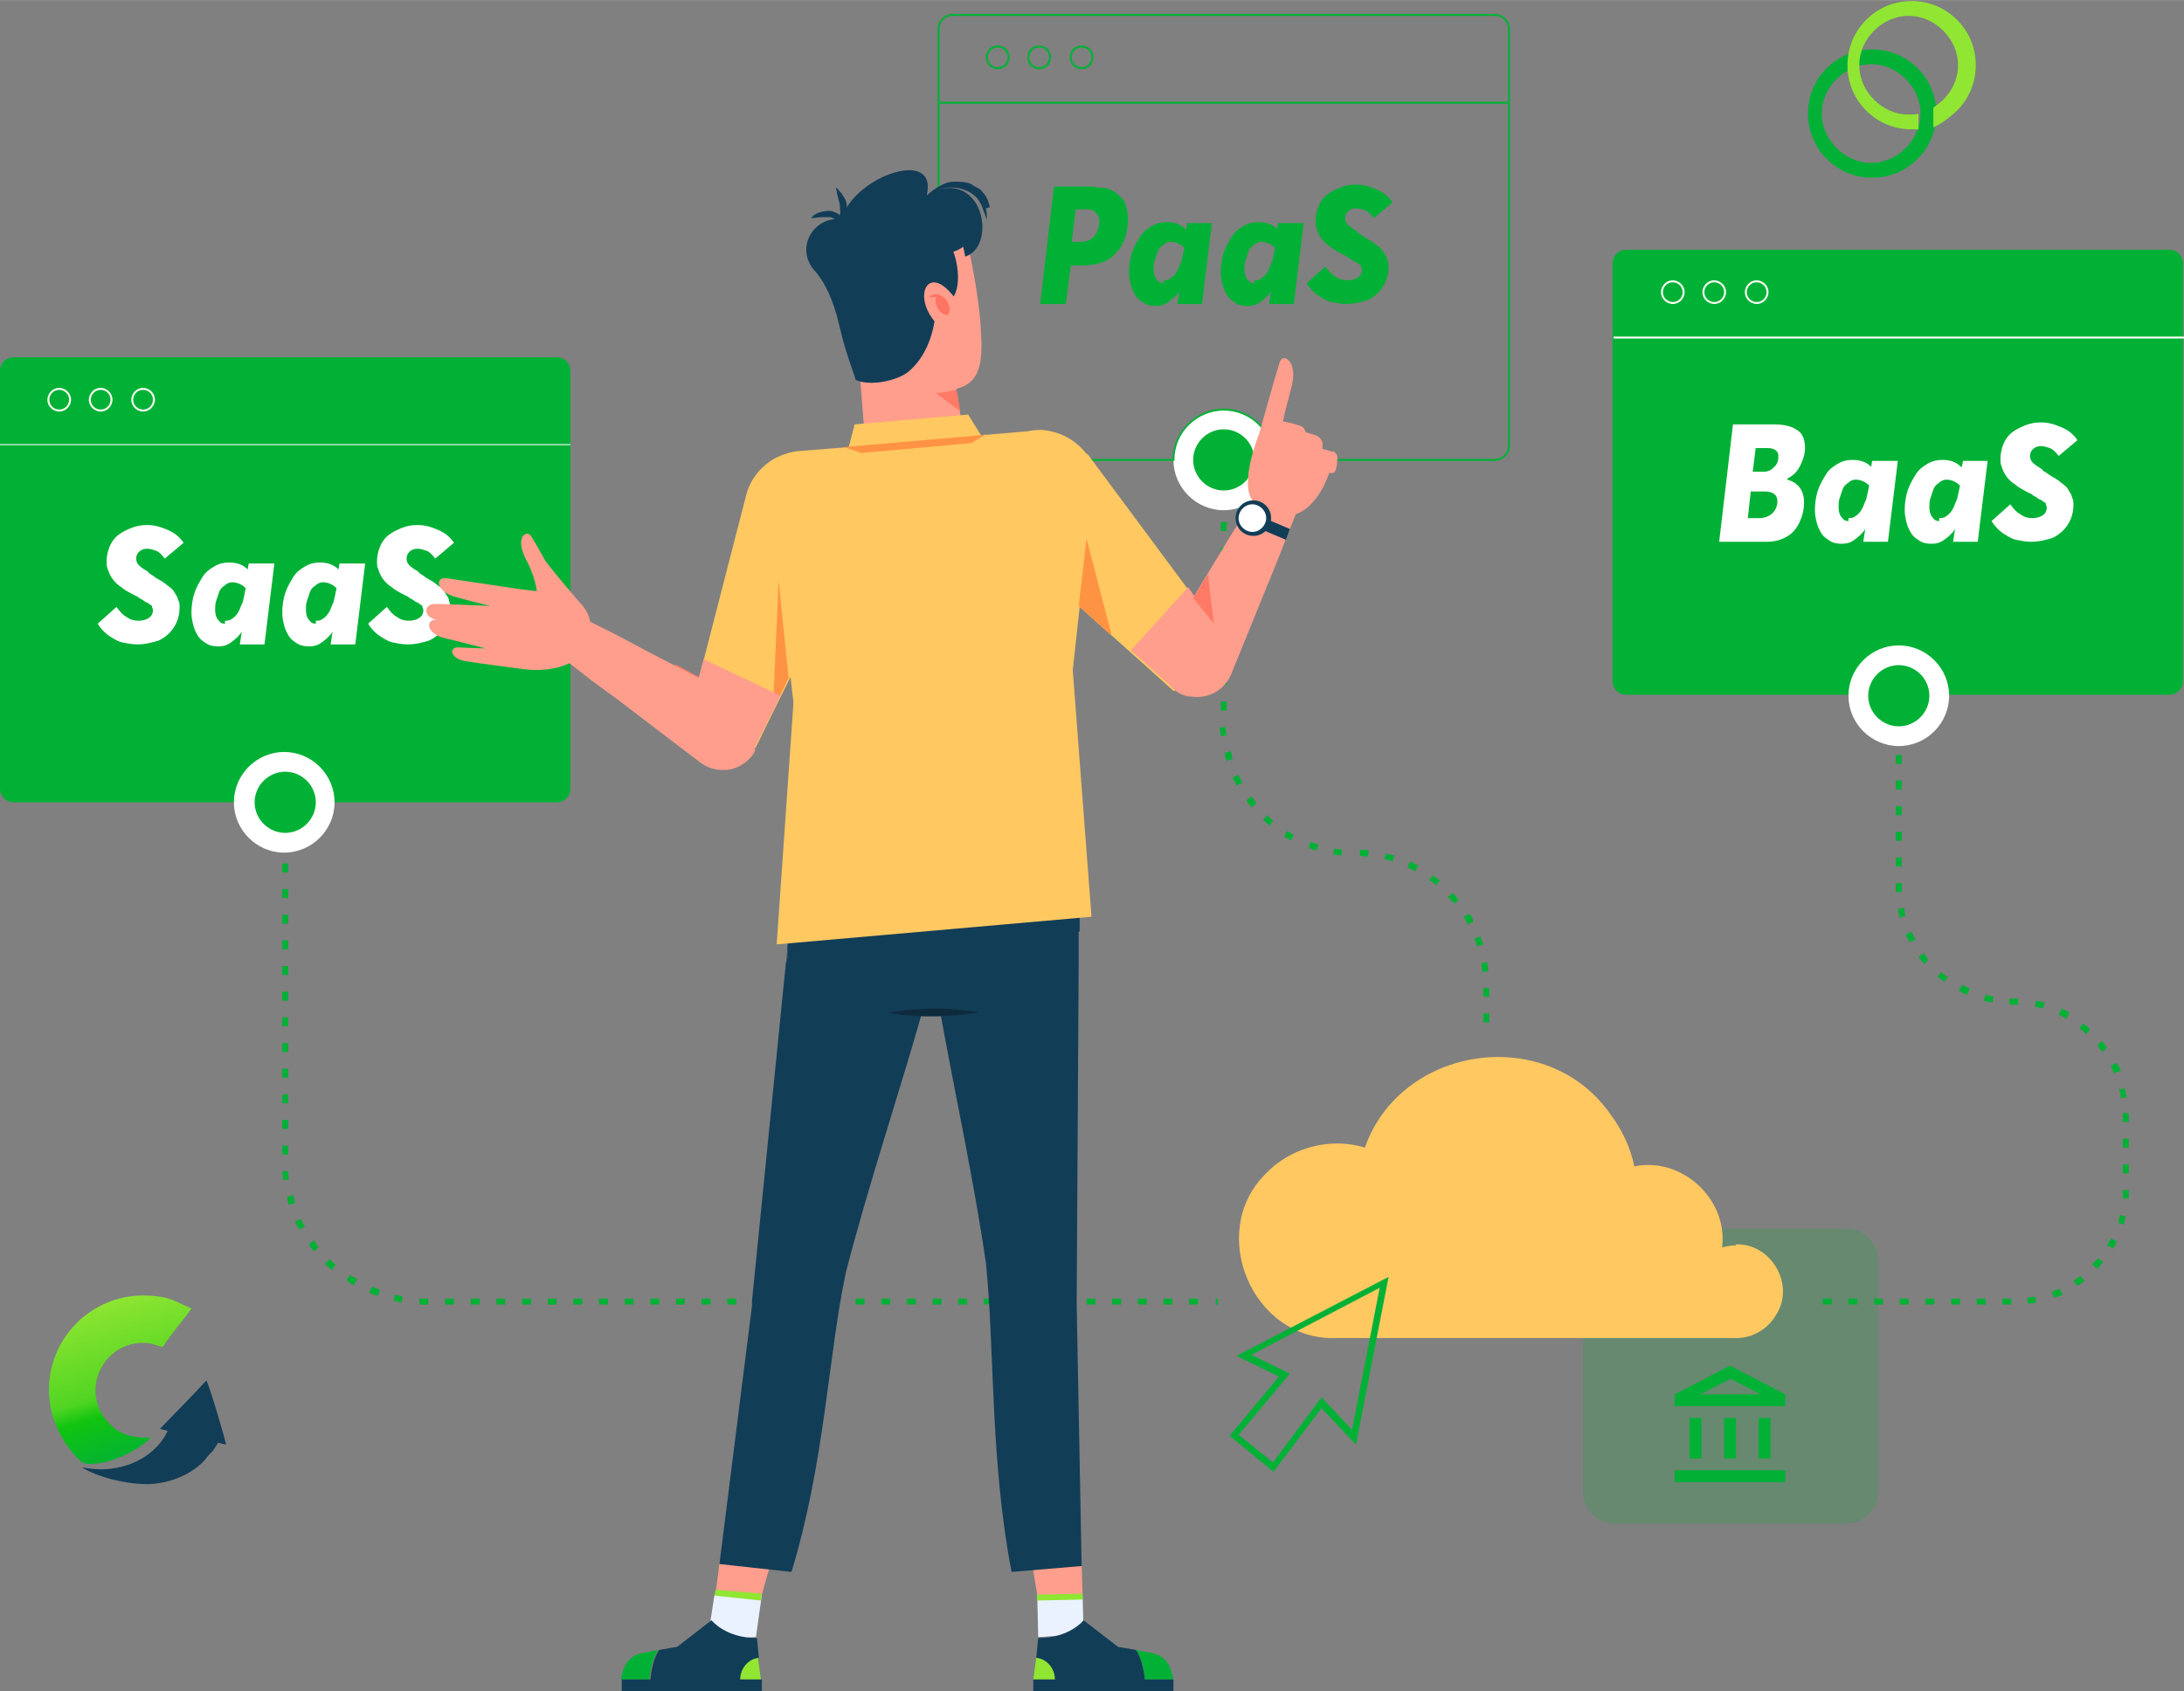 <?xml version="1.0" encoding="UTF-8"?>
<!DOCTYPE svg PUBLIC "-//W3C//DTD SVG 1.1//EN" "http://www.w3.org/Graphics/SVG/1.1/DTD/svg11.dtd">
<!-- Creator: CorelDRAW 2021 (64-Bit) -->
<svg xmlns="http://www.w3.org/2000/svg" xml:space="preserve" width="57.673mm" height="44.673mm" version="1.1" style="shape-rendering:geometricPrecision; text-rendering:geometricPrecision; image-rendering:optimizeQuality; fill-rule:evenodd; clip-rule:evenodd"
viewBox="0 0 22.13 17.14"
 xmlns:xlink="http://www.w3.org/1999/xlink"
 xmlns:xodm="http://www.corel.com/coreldraw/odm/2003">
 <rect x="0" y="0" width="22.13" height="17.14" fill="#808080" stroke="none"/>
 <defs>
  <style type="text/css">
   <![CDATA[
    .fil1 {fill:#123D57}
    .fil3 {fill:#90E632}
    .fil2 {fill:#01B136;fill-rule:nonzero}
    .fil4 {fill:#01B136;fill-rule:nonzero}
    .fil11 {fill:#0E2B3D;fill-rule:nonzero}
    .fil10 {fill:#123D57;fill-rule:nonzero}
    .fil12 {fill:#8C88B5;fill-rule:nonzero}
    .fil9 {fill:#90E632;fill-rule:nonzero}
    .fil8 {fill:#EBF2FF;fill-rule:nonzero}
    .fil5 {fill:#FEFEF4;fill-rule:nonzero}
    .fil15 {fill:#FF7462;fill-rule:nonzero}
    .fil14 {fill:#FF7A66;fill-rule:nonzero}
    .fil17 {fill:#FF9344;fill-rule:nonzero}
    .fil7 {fill:#FF9E8C;fill-rule:nonzero}
    .fil18 {fill:#FFBBB2;fill-rule:nonzero}
    .fil13 {fill:#FFC5BA;fill-rule:nonzero}
    .fil16 {fill:#FFC861;fill-rule:nonzero}
    .fil6 {fill:white;fill-rule:nonzero}
    .fil20 {fill:white;fill-rule:nonzero}
    .fil19 {fill:#01B136;fill-rule:nonzero;fill-opacity:0.2}
    .fil0 {fill:url(#id0)}
   ]]>
  </style>
  <linearGradient id="id0" gradientUnits="userSpaceOnUse" x1="0.98" y1="13.18" x2="1.46" y2="14.79">
   <stop offset="0" style="stop-opacity:1; stop-color:#90E632"/>
   <stop offset="0.561" style="stop-opacity:100; stop-color:#51D522"/>
   <stop offset="0.678" style="stop-opacity:1; stop-color:#11C411"/>
   <stop offset="1" style="stop-opacity:1; stop-color:#01B136"/>
  </linearGradient>
 </defs>
 <g id="Layer_x0020_1">
  <g id="_2222477078432">
   <path class="fil0" d="M1.53 14.57c-0.2,-0 -0.31,-0.03 -0.42,-0.14 -0.3,-0.31 -0.09,-0.79 0.3,-0.82 0.11,-0.01 0.15,0.02 0.24,0.04 0.08,-0.13 0.2,-0.26 0.29,-0.39 -0.15,-0.06 -0.2,-0.12 -0.43,-0.13 -0.66,-0.04 -1.17,0.59 -0.97,1.24 0.06,0.18 0.16,0.33 0.28,0.44 0.06,0.06 0.3,-0 0.36,-0.03 0.1,-0.03 0.31,-0.15 0.35,-0.22z"/>
   <path class="fil1" d="M1.62 14.48l0.08 0.02c-0.12,0.25 -0.39,0.39 -0.68,0.39 -0.06,0 -0.13,-0.01 -0.19,-0.02 0.16,0.1 0.44,0.17 0.66,0.17 0.22,-0 0.46,-0.1 0.59,-0.25 0.02,-0.03 0.04,-0.05 0.07,-0.08 0.02,-0.02 0.04,-0.06 0.06,-0.09l0.08 0.02c-0,-0.03 -0.18,-0.64 -0.2,-0.65 -0.06,0.07 -0.43,0.45 -0.47,0.49z"/>
   <path class="fil2" d="M19.46 1.15c0,-0.14 -0.06,-0.26 -0.15,-0.35 -0.09,-0.09 -0.21,-0.15 -0.35,-0.15 -0.14,0 -0.26,0.06 -0.35,0.15 -0.09,0.09 -0.15,0.21 -0.15,0.35 0,0.14 0.06,0.26 0.15,0.35 0.09,0.09 0.21,0.15 0.35,0.15 0.14,0 0.26,-0.06 0.35,-0.15 0.09,-0.09 0.15,-0.21 0.15,-0.35zm-0.03 -0.46c0.12,0.12 0.19,0.28 0.19,0.46 0,0.18 -0.07,0.34 -0.19,0.46 -0.12,0.12 -0.28,0.19 -0.46,0.19 -0.18,0 -0.34,-0.07 -0.46,-0.19 -0.12,-0.12 -0.19,-0.28 -0.19,-0.46 0,-0.18 0.07,-0.34 0.19,-0.46 0.12,-0.12 0.28,-0.19 0.46,-0.19 0.18,0 0.34,0.07 0.46,0.19z"/>
   <path class="fil3" d="M19.61 1.28c0.07,-0.03 0.17,-0.11 0.22,-0.16 0.12,-0.12 0.19,-0.28 0.19,-0.46 0,-0.18 -0.07,-0.34 -0.19,-0.46 -0.12,-0.12 -0.28,-0.19 -0.46,-0.19 -0.18,0 -0.34,0.07 -0.46,0.19 -0.12,0.12 -0.19,0.28 -0.19,0.46 0,0.18 0.07,0.34 0.19,0.46 0.12,0.12 0.28,0.19 0.46,0.19 0.02,0 0.05,-0 0.07,-0l0 -0.01 0 -0.01 0 -0.02 0 -0.02 0 -0.02 0 -0.01 0 -0.01 0 -0.02 0 -0.02 0 -0.01 0 -0 -0 -0.01c-0.03,0.01 -0.07,0.01 -0.1,0.01 -0.14,0 -0.26,-0.06 -0.35,-0.15 -0.09,-0.09 -0.15,-0.21 -0.15,-0.35 0,-0.14 0.06,-0.26 0.15,-0.35 0.09,-0.09 0.21,-0.15 0.35,-0.15 0.14,0 0.26,0.06 0.35,0.15 0.09,0.09 0.15,0.21 0.15,0.35 0,0.14 -0.06,0.26 -0.15,0.35 -0.02,0.02 -0.07,0.06 -0.1,0.08 0,0.02 0,0.04 0,0.06l0 0.01 -0 0.01 -0 0.01 -0 0.01 -0 0.01 -0 0.01 -0 0.01 -0 0.01 -0 0.01 -0 0.01 -0 0.01 -0 0.01 -0 0.02 0 0z"/>
   <path class="fil4" d="M5.64 8.13l-5.5 0c-0.08,0 -0.14,-0.06 -0.14,-0.14l0 -4.23c0,-0.08 0.06,-0.14 0.14,-0.14l5.5 0c0.08,0 0.14,0.06 0.14,0.14l0 4.23c0,0.08 -0.06,0.14 -0.14,0.14z"/>
   <path class="fil5" d="M0.6 3.95c-0.06,0 -0.1,0.05 -0.1,0.1 0,0.06 0.05,0.1 0.1,0.1 0.06,0 0.1,-0.05 0.1,-0.1 0,-0.06 -0.05,-0.1 -0.1,-0.1zm0 0.22c-0.06,0 -0.12,-0.05 -0.12,-0.12 0,-0.06 0.05,-0.12 0.12,-0.12 0.06,0 0.12,0.05 0.12,0.12 0,0.06 -0.05,0.12 -0.12,0.12z"/>
   <path class="fil5" d="M1.02 3.95c-0.06,0 -0.1,0.05 -0.1,0.1 0,0.06 0.05,0.1 0.1,0.1 0.06,0 0.1,-0.05 0.1,-0.1 0,-0.06 -0.05,-0.1 -0.1,-0.1zm0 0.22c-0.06,0 -0.12,-0.05 -0.12,-0.12 0,-0.06 0.05,-0.12 0.12,-0.12 0.06,0 0.12,0.05 0.12,0.12 0,0.06 -0.05,0.12 -0.12,0.12z"/>
   <path class="fil5" d="M1.45 3.95c-0.06,0 -0.1,0.05 -0.1,0.1 0,0.06 0.05,0.1 0.1,0.1 0.06,0 0.1,-0.05 0.1,-0.1 0,-0.06 -0.05,-0.1 -0.1,-0.1zm0 0.22c-0.06,0 -0.12,-0.05 -0.12,-0.12 0,-0.06 0.05,-0.12 0.12,-0.12 0.06,0 0.12,0.05 0.12,0.12 0,0.06 -0.05,0.12 -0.12,0.12z"/>
   <polygon class="fil5" points="-0,4.51 5.78,4.51 5.78,4.5 -0,4.5 "/>
   <path class="fil6" d="M3.39 8.13c0,-0.28 -0.23,-0.51 -0.51,-0.51 -0.28,0 -0.51,0.23 -0.51,0.51 0,0.28 0.23,0.51 0.51,0.51 0.28,0 0.51,-0.23 0.51,-0.51z"/>
   <path class="fil4" d="M3.2 8.13c0,-0.17 -0.14,-0.31 -0.31,-0.31 -0.17,0 -0.31,0.14 -0.31,0.31 0,0.17 0.14,0.31 0.31,0.31 0.17,0 0.31,-0.14 0.31,-0.31z"/>
   <path class="fil6" d="M12.91 4.66c0,-0.28 -0.23,-0.51 -0.51,-0.51 -0.28,0 -0.51,0.23 -0.51,0.51 0,0.28 0.23,0.51 0.51,0.51 0.28,0 0.51,-0.23 0.51,-0.51z"/>
   <path class="fil4" d="M12.71 4.66c0,-0.17 -0.14,-0.31 -0.31,-0.31 -0.17,0 -0.31,0.14 -0.31,0.31 0,0.17 0.14,0.31 0.31,0.31 0.17,0 0.31,-0.14 0.31,-0.31z"/>
   <path class="fil4" d="M12.92 4.65l2.23 0c0.07,0 0.13,-0.06 0.13,-0.13l0 -4.23c0,-0.07 -0.06,-0.13 -0.13,-0.13l-5.5 0c-0.07,0 -0.13,0.06 -0.13,0.13l0 4.23c0,0.07 0.06,0.13 0.13,0.13l2.23 0c0.01,-0.28 0.24,-0.51 0.52,-0.51 0.28,0 0.51,0.23 0.52,0.51zm2.23 0.02l-2.25 0 0 -0.01c0,-0.27 -0.22,-0.5 -0.5,-0.5 -0.27,0 -0.5,0.22 -0.5,0.5l0 0.01 -0.01 0 -2.24 0c-0.08,0 -0.15,-0.07 -0.15,-0.15l0 -4.23c0,-0.08 0.07,-0.15 0.15,-0.15l5.5 0c0.08,0 0.15,0.07 0.15,0.15l0 4.23c0,0.08 -0.07,0.15 -0.15,0.15z"/>
   <path class="fil4" d="M10.11 0.48c-0.05,0 -0.1,0.04 -0.1,0.1 0,0.05 0.04,0.1 0.1,0.1 0.05,0 0.1,-0.04 0.1,-0.1 0,-0.05 -0.04,-0.1 -0.1,-0.1zm0 0.22c-0.07,0 -0.12,-0.05 -0.12,-0.12 0,-0.07 0.05,-0.12 0.12,-0.12 0.07,0 0.12,0.05 0.12,0.12 0,0.07 -0.05,0.12 -0.12,0.12z"/>
   <path class="fil4" d="M10.53 0.48c-0.05,0 -0.1,0.04 -0.1,0.1 0,0.05 0.04,0.1 0.1,0.1 0.05,0 0.1,-0.04 0.1,-0.1 0,-0.05 -0.04,-0.1 -0.1,-0.1zm0 0.22c-0.07,0 -0.12,-0.05 -0.12,-0.12 0,-0.07 0.05,-0.12 0.12,-0.12 0.07,0 0.12,0.05 0.12,0.12 0,0.07 -0.05,0.12 -0.12,0.12z"/>
   <path class="fil4" d="M10.96 0.48c-0.05,0 -0.1,0.04 -0.1,0.1 0,0.05 0.04,0.1 0.1,0.1 0.05,0 0.1,-0.04 0.1,-0.1 0,-0.05 -0.04,-0.1 -0.1,-0.1zm0 0.22c-0.07,0 -0.12,-0.05 -0.12,-0.12 0,-0.07 0.05,-0.12 0.12,-0.12 0.07,0 0.12,0.05 0.12,0.12 0,0.07 -0.05,0.12 -0.12,0.12z"/>
   <polygon class="fil4" points="9.51,1.05 15.29,1.05 15.29,1.03 9.51,1.03 "/>
   <path class="fil4" d="M2.92 8.84l-0.06 0 0 -0.09 0.06 0 0 0.09zm0 0.26l-0.06 0 0 -0.09 0.06 0 0 0.09zm0 0.26l-0.06 0 0 -0.09 0.06 0 0 0.09zm0 0.26l-0.06 0 0 -0.09 0.06 0 0 0.09zm0 0.26l-0.06 0 0 -0.09 0.06 0 0 0.09zm0 0.26l-0.06 0 0 -0.09 0.06 0 0 0.09zm0 0.26l-0.06 0 0 -0.09 0.06 0 0 0.09zm0 0.26l-0.06 0 0 -0.09 0.06 0 0 0.09zm0 0.26l-0.06 0 0 -0.09 0.06 0 0 0.09zm0 0.26l-0.06 0 0 -0.09 0.06 0 0 0.09zm0 0.26l-0.06 0 0 -0.09 0.06 0 0 0.09zm0 0.26l-0.06 0 0 -0.09 0.06 0 0 0.09zm-0.05 0.26c-0,-0.03 -0.01,-0.06 -0.01,-0.09l0.06 -0c0,0.03 0,0.06 0.01,0.08l-0.06 0.01zm0.06 0.26c-0.01,-0.03 -0.02,-0.06 -0.02,-0.09l0.06 -0.02c0.01,0.03 0.01,0.05 0.02,0.08l-0.06 0.02zm0.1 0.24c-0.01,-0.03 -0.03,-0.05 -0.04,-0.08l0.06 -0.03c0.01,0.03 0.02,0.05 0.04,0.08l-0.06 0.03zm0.15 0.22c-0.02,-0.02 -0.04,-0.05 -0.05,-0.07l0.05 -0.04c0.02,0.02 0.03,0.05 0.05,0.07l-0.05 0.04zm0.18 0.19c-0.02,-0.02 -0.04,-0.04 -0.07,-0.06l0.05 -0.05c0.02,0.02 0.04,0.04 0.06,0.06l-0.04 0.05zm0.22 0.15c-0.03,-0.01 -0.05,-0.03 -0.07,-0.05l0.04 -0.05c0.02,0.02 0.05,0.03 0.07,0.04l-0.03 0.06zm0.24 0.11c-0.03,-0.01 -0.06,-0.02 -0.08,-0.03l0.03 -0.06c0.03,0.01 0.05,0.02 0.08,0.03l-0.02 0.06zm0.26 0.07c-0.03,-0 -0.06,-0.01 -0.09,-0.02l0.01 -0.06c0.03,0.01 0.06,0.01 0.08,0.02l-0.01 0.06zm0.26 0.02l-0.04 0c-0.02,0 -0.03,-0 -0.05,-0l0 -0.06c0.02,0 0.03,0 0.05,0l0.04 0 0 0.06zm0.26 0l-0.09 0 0 -0.06 0.09 0 0 0.06zm0.26 0l-0.09 0 0 -0.06 0.09 0 0 0.06zm0.26 0l-0.09 0 0 -0.06 0.09 0 0 0.06zm0.26 0l-0.09 0 0 -0.06 0.09 0 0 0.06zm0.26 0l-0.09 0 0 -0.06 0.09 0 0 0.06zm0.26 0l-0.09 0 0 -0.06 0.09 0 0 0.06zm0.26 0l-0.09 0 0 -0.06 0.09 0 0 0.06zm0.26 0l-0.09 0 0 -0.06 0.09 0 0 0.06zm0.26 0l-0.09 0 0 -0.06 0.09 0 0 0.06zm0.26 0l-0.09 0 0 -0.06 0.09 0 0 0.06zm0.26 0l-0.09 0 0 -0.06 0.09 0 0 0.06zm0.26 0l-0.09 0 0 -0.06 0.09 0 0 0.06zm0.26 0l-0.09 0 0 -0.06 0.09 0 0 0.06zm0.26 0l-0.09 0 0 -0.06 0.09 0 0 0.06zm0.26 0l-0.09 0 0 -0.06 0.09 0 0 0.06zm0.26 0l-0.09 0 0 -0.06 0.09 0 0 0.06zm0.26 0l-0.09 0 0 -0.06 0.09 0 0 0.06zm0.26 0l-0.09 0 0 -0.06 0.09 0 0 0.06zm0.26 0l-0.09 0 0 -0.06 0.09 0 0 0.06zm0.26 0l-0.09 0 0 -0.06 0.09 0 0 0.06zm0.26 0l-0.09 0 0 -0.06 0.09 0 0 0.06zm0.26 0l-0.09 0 0 -0.06 0.09 0 0 0.06zm0.26 0l-0.09 0 0 -0.06 0.09 0 0 0.06zm0.26 0l-0.09 0 0 -0.06 0.09 0 0 0.06zm0.26 0l-0.09 0 0 -0.06 0.09 0 0 0.06zm0.26 0l-0.09 0 0 -0.06 0.09 0 0 0.06zm0.26 0l-0.09 0 0 -0.06 0.09 0 0 0.06zm0.26 0l-0.09 0 0 -0.06 0.09 0 0 0.06zm0.26 0l-0.09 0 0 -0.06 0.09 0 0 0.06zm0.26 0l-0.09 0 0 -0.06 0.09 0 0 0.06zm0.2 0l-0.02 0 0 -0.06 0.02 0 0 0.06z"/>
   <path class="fil4" d="M12.43 5.38l-0.06 0 0 -0.09 0.06 0 0 0.09zm0 0.26l-0.06 0 0 -0.09 0.06 0 0 0.09zm0 0.26l-0.06 0 0 -0.09 0.06 0 0 0.09zm0 0.26l-0.06 0 0 -0.09 0.06 0 0 0.09zm0 0.26l-0.06 0 0 -0.09 0.06 0 0 0.09zm0 0.26l-0.06 0 0 -0.09 0.06 0 0 0.09zm0 0.26l-0.06 0 0 -0.09 0.06 0 0 0.09zm0 0.26l-0.06 0 0 -0.09 0.06 0 0 0.09zm-0.06 0.26c-0,-0.03 -0.01,-0.06 -0.01,-0.09l0.06 -0c0,0.03 0,0.06 0.01,0.08l-0.06 0.01zm0.06 0.26c-0.01,-0.03 -0.02,-0.06 -0.02,-0.09l0.06 -0.02c0.01,0.03 0.01,0.05 0.02,0.08l-0.06 0.02zm0.1 0.24c-0.01,-0.03 -0.03,-0.05 -0.04,-0.08l0.06 -0.03c0.01,0.03 0.02,0.05 0.04,0.08l-0.06 0.03zm0.15 0.22c-0.02,-0.02 -0.04,-0.05 -0.05,-0.07l0.05 -0.04c0.02,0.02 0.03,0.04 0.05,0.07l-0.05 0.04zm0.19 0.19c-0.02,-0.02 -0.05,-0.04 -0.07,-0.06l0.04 -0.05c0.02,0.02 0.04,0.04 0.06,0.06l-0.04 0.05zm0.22 0.15c-0.03,-0.01 -0.05,-0.03 -0.08,-0.04l0.03 -0.06c0.02,0.01 0.05,0.03 0.07,0.04l-0.03 0.06zm0.25 0.1c-0.03,-0.01 -0.06,-0.02 -0.08,-0.03l0.02 -0.06c0.03,0.01 0.05,0.02 0.08,0.03l-0.02 0.06zm0.26 0.05c-0.03,-0 -0.06,-0.01 -0.09,-0.01l0.01 -0.06c0.03,0 0.06,0.01 0.08,0.01l-0.01 0.06zm0.26 0.01c-0.03,-0 -0.06,-0 -0.08,-0.01l0 -0.06c0.03,0 0.06,0 0.09,0.01l-0.01 0.06zm0.25 0.05c-0.03,-0.01 -0.05,-0.02 -0.08,-0.02l0.01 -0.06c0.03,0.01 0.06,0.01 0.09,0.02l-0.02 0.06zm0.23 0.1c-0.02,-0.01 -0.05,-0.03 -0.08,-0.04l0.03 -0.06c0.03,0.01 0.05,0.03 0.08,0.04l-0.03 0.06zm0.21 0.14c-0.02,-0.02 -0.04,-0.04 -0.07,-0.05l0.04 -0.05c0.02,0.02 0.05,0.04 0.07,0.05l-0.04 0.05zm0.18 0.18c-0.02,-0.02 -0.04,-0.04 -0.06,-0.06l0.05 -0.04c0.02,0.02 0.04,0.04 0.06,0.07l-0.05 0.04zm0.14 0.21c-0.01,-0.02 -0.03,-0.05 -0.04,-0.07l0.06 -0.03c0.02,0.02 0.03,0.05 0.04,0.08l-0.06 0.03zm0.1 0.23c-0.01,-0.03 -0.02,-0.05 -0.03,-0.08l0.06 -0.02c0.01,0.03 0.02,0.06 0.03,0.08l-0.06 0.02zm0.05 0.25c-0,-0.03 -0.01,-0.06 -0.01,-0.08l0.06 -0.01c0,0.03 0.01,0.06 0.01,0.09l-0.06 0.01zm0.07 0.26l-0.06 0 0 -0.09 0.06 0 0 0.09zm0 0.26l-0.06 0 0 -0.09 0.06 0 0 0.09z"/>
   <path class="fil7" d="M10.44 15.8l0.52 0.06 0.01 0.32 -0.46 -0.02c-0.02,-0.11 -0.04,-0.25 -0.06,-0.36z"/>
   <polygon class="fil8" points="10.98,16.56 10.97,16.18 10.51,16.16 10.52,16.59 "/>
   <path class="fil4" d="M11.89 17.02l-0.29 0c-0.02,-0.21 -0.09,-0.3 -0.09,-0.3 0.04,0.01 0.09,0.02 0.15,0.03 0.19,0.03 0.21,0.19 0.23,0.27z"/>
   <path class="fil9" d="M10.69 17.02l-0.22 0 0.03 -0.22c0.11,0.01 0.19,0.11 0.19,0.22z"/>
   <path class="fil7" d="M7.81 15.84l-0.52 0 -0.04 0.32 0.47 0c0.03,-0.11 0.06,-0.22 0.09,-0.32z"/>
   <polygon class="fil8" points="7.29,16.61 7.2,16.42 7.24,16.16 7.72,16.16 7.66,16.59 "/>
   <path class="fil4" d="M6.29 17.02l0.29 0c0.02,-0.21 0.09,-0.3 0.09,-0.3 -0.04,0.01 -0.09,0.02 -0.15,0.03 -0.19,0.03 -0.21,0.19 -0.23,0.27z"/>
   <path class="fil9" d="M7.49 17.02l0.22 0 -0.03 -0.22c-0.11,0.01 -0.19,0.11 -0.19,0.22z"/>
   <path class="fil10" d="M11.6 17.02c-0.02,-0.21 -0.09,-0.3 -0.09,-0.3 -0.11,-0.02 -0.18,-0.03 -0.18,-0.03l-0.35 -0.27c0,0 -0.14,0.18 -0.46,0.18l-0.02 0.2c0.11,0.01 0.19,0.11 0.19,0.22l-0.22 0 0 0.12 1.42 0 0 -0.12 -0.29 0z"/>
   <path class="fil10" d="M7.69 16.8l-0.02 -0.2c-0.32,0 -0.46,-0.18 -0.46,-0.18l-0.35 0.27c0,0 -0.07,0.01 -0.18,0.03 -0,0 -0.07,0.08 -0.09,0.3l-0.29 0 0 0.12 1.42 0 0 -0.12 -0.22 0c0,-0.11 0.08,-0.21 0.19,-0.22z"/>
   <path class="fil10" d="M10.91 13.22c0,-0.02 0,-0.03 0,-0.05l0.02 -3.41c0,-0.02 0,-0.04 0,-0.07 -0,-0 -0,-0 -0,-0l0 -0 0 -0.71 -2.91 0 -0.05 0.74c-0,0.02 -0.01,0.04 -0.01,0.07l-0.34 3.39c-0,0.02 -0,0.03 -0,0.05l-0.33 2.62 0.73 0.08c0.34,-1.12 0.37,-2.18 0.55,-3.03 0.21,-0.83 0.59,-1.98 0.77,-2.63l0.19 0c0.12,0.68 0.35,1.75 0.46,2.53 0.09,0.86 0.04,1.98 0.26,3.13l0.71 -0.06 -0.05 -2.64z"/>
   <path class="fil11" d="M9 10.26c0.08,-0.01 0.15,-0.02 0.23,-0.03 0.08,-0 0.15,-0.01 0.23,-0.01 0.08,0 0.15,0 0.23,0.01 0.08,0.01 0.15,0.01 0.23,0.03 -0.08,0.01 -0.15,0.02 -0.23,0.03 -0.08,0 -0.15,0.01 -0.23,0.01 -0.08,0 -0.15,-0 -0.23,-0.01 -0.08,-0 -0.15,-0.01 -0.23,-0.03z"/>
   <polygon class="fil9" points="7.71,16.22 7.24,16.17 7.25,16.11 7.72,16.15 "/>
   <polygon class="fil9" points="10.51,16.22 10.51,16.16 10.97,16.15 10.97,16.21 "/>
   <path class="fil12" d="M7.96 9.88l0.03 -0.33 0 0 -0.01 0.16c-0,0.02 -0.01,0.04 -0.01,0.07l-0.01 0.1z"/>
   <path class="fil10" d="M7.96 9.88l0 0 0.01 -0.1c0,-0.02 0,-0.04 0.01,-0.07l0.01 -0.16 2.95 -0.26 0 0.15 -2.98 0.44z"/>
   <path class="fil7" d="M9.94 3.36c-0.02,-0.41 -0.14,-0.91 -0.14,-0.91 -0.05,-0.24 -0.82,-0.28 -1.15,0 -0.33,0.28 -0.07,0.69 0.03,1.01 0,0.01 0.01,0.03 0.01,0.04l0.09 1.16 0.99 -0.21 -0.08 -0.51c0.24,-0.06 0.27,-0.26 0.25,-0.58z"/>
   <path class="fil13" d="M9.72 4.16l0 0 -0.04 -0.21 0 0c0.02,0.1 0.04,0.21 0.04,0.21z"/>
   <path class="fil14" d="M9.72 4.16l-0.24 -0.18c0.09,-0 0.16,-0.02 0.21,-0.03l0 0 0 0 0.04 0.21z"/>
   <path class="fil10" d="M10.03 2.1c-0.01,-0.04 -0.02,-0.08 -0.04,-0.11 -0.01,-0.02 -0.02,-0.03 -0.04,-0.05 -0.01,-0.02 -0.03,-0.03 -0.05,-0.04 -0.02,-0.01 -0.04,-0.02 -0.05,-0.03 -0.02,-0.01 -0.04,-0.02 -0.06,-0.02 -0.04,-0.01 -0.08,-0.01 -0.12,-0.01 -0.04,0 -0.08,0.01 -0.12,0.03 -0.04,0.02 -0.07,0.04 -0.1,0.06 -0.02,0.02 -0.04,0.03 -0.06,0.05 0.11,-0.45 -0.59,-0.24 -0.81,0.12 -0,-0.01 -0,-0.01 -0,-0.02 -0,-0.04 -0.02,-0.07 -0.04,-0.1 -0.01,-0.02 -0.02,-0.03 -0.03,-0.04 -0.01,-0.01 -0.02,-0.03 -0.04,-0.04 0,0.02 0.01,0.03 0.01,0.05 0,0.02 0.01,0.03 0.01,0.05 0.01,0.03 0.02,0.06 0.02,0.09 0,0.03 0.01,0.06 0,0.09 -0.02,-0.02 -0.05,-0.03 -0.08,-0.04 -0.04,-0.01 -0.08,-0 -0.12,0.01 -0.04,0.01 -0.07,0.03 -0.09,0.06 0.04,-0 0.07,-0.01 0.1,-0.01 0.03,-0 0.06,-0 0.09,0 0.02,0 0.03,0.01 0.05,0.02 -0.16,0.01 -0.29,0.15 -0.29,0.31 0,0.09 0.04,0.17 0.1,0.23 0.05,0.06 0.14,0.19 0.21,0.44 0.02,0.08 0.04,0.16 0.06,0.24 0.06,0.22 0.13,0.39 0.13,0.41 0.16,0.07 0.43,0 0.53,-0.08 0.21,-0.17 0.26,-0.45 0.27,-0.52 0.01,-0.08 -0.02,-0.19 0.05,-0.18 0.23,0.02 0.21,-0.34 0.14,-0.52 0.04,-0.01 0.07,-0.03 0.1,-0.05 0.01,0.04 0.02,0.1 0.02,0.1 0.31,-0.1 0.2,-0.81 -0.27,-0.68l0 -0c0.03,-0.01 0.07,-0.02 0.11,-0.02 0.04,-0 0.07,0 0.11,0.01 0.03,0.01 0.07,0.02 0.1,0.04 0.03,0.02 0.06,0.04 0.08,0.07 0.02,0.03 0.04,0.06 0.05,0.1 0.01,0.03 0.03,0.07 0.04,0.11 0,-0.04 -0,-0.08 -0.01,-0.12z"/>
   <path class="fil7" d="M9.63 3.39c-0.45,-0.27 -0.26,-0.81 0.06,-0.35 0.01,0.2 -0.06,0.35 -0.06,0.35z"/>
   <path class="fil15" d="M9.59 3.19c-0.03,0 -0.07,-0.03 -0.09,-0.07 -0.02,-0.04 -0.03,-0.09 -0.01,-0.11 -0,-0 -0.01,-0 -0.01,-0 -0.02,-0 -0.03,-0 -0.05,-0 -0.01,0 -0.01,0 -0.02,0 0.01,-0.01 0.02,-0.01 0.03,-0.02 0.01,-0 0.02,-0.01 0.03,-0.01 0,-0 0.01,-0 0.01,-0 0.01,0 0.03,0 0.04,0.01 0.03,0.01 0.06,0.03 0.08,0.07 0.03,0.05 0.03,0.11 -0,0.13 -0.01,0 -0.01,0.01 -0.02,0.01z"/>
   <path class="fil16" d="M11.01 4.6c-0.1,-0.13 -0.25,-0.22 -0.42,-0.24 -0.06,-0.01 -0.12,-0 -0.18,0.01l-0.47 0.04 -0.13 -0.21 -1.15 0.1 -0.06 0.23 -0.5 0.04c-0,0 -0,0 -0.01,0l-0 0c-0.08,0.01 -0.15,0.03 -0.23,0.07 -0.15,0.08 -0.26,0.22 -0.3,0.38l-0.59 2.29c0,0 0.67,0.31 0.69,0.26 0.01,-0.02 0.16,-0.33 0.35,-0.71l0.03 0.26 -0.17 2.45 3.19 -0.28 -0.19 -2.5 0.07 -0.64c0.46,0.41 0.94,0.84 0.95,0.85 0.04,0.03 0.54,-0.5 0.54,-0.5l-1.41 -1.9z"/>
   <path class="fil7" d="M13.5 4.58c-0.02,-0.01 -0.08,-0.03 -0.1,-0.03 0,-0.01 0,-0.01 0,-0.02 0.01,-0.06 -0.02,-0.1 -0.07,-0.12 -0.03,-0.01 -0.07,-0.02 -0.1,-0.03 -0.01,-0.04 -0.03,-0.06 -0.07,-0.07 -0.09,-0.03 -0.16,-0.04 -0.16,-0.04 0.03,-0.16 0.09,-0.33 0.1,-0.42 0.03,-0.2 -0.11,-0.29 -0.14,-0.16 -0.04,0.13 -0.2,0.7 -0.2,0.7 -0.01,0.03 -0.2,0.5 -0.07,0.68l-0.11 0.18 -0 -0 -0.13 0.21 -0.35 0.58 -0.06 -0.09 -0.58 0.64c0.2,0.18 0.36,0.32 0.41,0.37 0.01,0.01 0.01,0.01 0.02,0.02 0.05,0.05 0.12,0.08 0.2,0.08 0.17,0.02 0.33,-0.08 0.39,-0.24l0.46 -1.13 0.09 -0.23 0.1 -0.25c0.17,-0.06 0.28,-0.25 0.34,-0.42 0.04,0.01 0.06,-0 0.07,-0.05 0,0 0.01,-0.03 0.01,-0.08 0.01,-0.05 -0.02,-0.08 -0.05,-0.09z"/>
   <path class="fil17" d="M11.25 6.43c-0.11,-0.1 -0.2,-0.18 -0.32,-0.29l0.08 -0.68 0.25 0.96z"/>
   <polygon class="fil14" points="12.3,6.32 12.09,6.06 12.24,5.82 "/>
   <path class="fil18" d="M7.83 7.2l0 -0c0,-0.01 0.01,-0.02 0.01,-0.02 -0,0.01 -0.01,0.01 -0.01,0.02z"/>
   <path class="fil17" d="M7.91 7.04l-0.07 -0.03 0.05 -1.13 0.1 0.99c-0.04,0.09 -0.07,0.14 -0.09,0.18z"/>
   <path class="fil15" d="M7.83 7.2l0.01 -0.19 0.07 0.03c-0.02,0.05 -0.04,0.07 -0.07,0.13 -0,0.01 -0.01,0.02 -0.01,0.02z"/>
   <polygon class="fil17" points="8.73,4.59 8.55,4.53 9.94,4.41 9.99,4.4 9.84,4.49 "/>
   <polygon class="fil10" points="13.07,5.36 13.03,5.47 12.7,5.33 12.74,5.22 "/>
   <path class="fil10" d="M12.88 5.25c0,0.1 -0.08,0.18 -0.18,0.18 -0.1,0 -0.18,-0.08 -0.18,-0.18 0,-0.1 0.08,-0.18 0.18,-0.18 0.1,0 0.18,0.08 0.18,0.18z"/>
   <path class="fil6" d="M12.83 5.25c0,0.07 -0.06,0.14 -0.14,0.14 -0.07,0 -0.14,-0.06 -0.14,-0.14 0,-0.07 0.06,-0.14 0.14,-0.14 0.07,0 0.14,0.06 0.14,0.14z"/>
   <polygon class="fil13" points="7.08,6.86 6.84,6.73 6.84,6.73 7.08,6.86 "/>
   <polygon class="fil14" points="7,7.18 6.84,6.73 7.08,6.86 "/>
   <path class="fil19" d="M18.71 15.44l-2.35 0c-0.18,0 -0.32,-0.15 -0.32,-0.32l0 -2.35c0,-0.18 0.15,-0.32 0.32,-0.32l2.35 0c0.18,0 0.32,0.15 0.32,0.32l0 2.35c0,0.18 -0.15,0.32 -0.32,0.32z"/>
   <path class="fil16" d="M17.59 12.62c-0.05,0 -0.09,0.01 -0.14,0.02 0.06,-0.49 -0.41,-0.92 -0.89,-0.82 -0.04,-0.2 -0.13,-0.38 -0.25,-0.54 -0.65,-0.91 -2.12,-0.68 -2.48,0.35 -0.35,-0.11 -0.76,-0 -1.01,0.27 -0.59,0.59 -0.13,1.69 0.72,1.66l4.05 0c0.18,0 0.33,-0.1 0.41,-0.24 0.19,-0.3 -0.05,-0.72 -0.41,-0.71z"/>
   <path class="fil4" d="M12.55 14.54l0.35 0.28 0.49 -0.66 0.31 0.33 0.28 -1.44 -1.3 0.68 0.39 0.19 -0.51 0.61zm0.36 0.38l-0.45 -0.37 0.5 -0.6 -0.43 -0.21 1.54 -0.8 -0.33 1.7 -0.35 -0.37 -0.49 0.65z"/>
   <path class="fil4" d="M21.98 7.04l-5.5 0c-0.08,0 -0.14,-0.06 -0.14,-0.14l0 -4.23c0,-0.08 0.06,-0.14 0.14,-0.14l5.5 0c0.08,0 0.14,0.06 0.14,0.14l0 4.23c0,0.08 -0.06,0.14 -0.14,0.14z"/>
   <path class="fil5" d="M16.95 2.86c-0.06,0 -0.1,0.05 -0.1,0.1 0,0.06 0.05,0.1 0.1,0.1 0.06,0 0.1,-0.05 0.1,-0.1 0,-0.06 -0.05,-0.1 -0.1,-0.1zm0 0.22c-0.06,0 -0.12,-0.05 -0.12,-0.12 0,-0.06 0.05,-0.12 0.12,-0.12 0.06,0 0.12,0.05 0.12,0.12 0,0.06 -0.05,0.12 -0.12,0.12z"/>
   <path class="fil5" d="M17.37 2.86c-0.06,0 -0.1,0.05 -0.1,0.1 0,0.06 0.05,0.1 0.1,0.1 0.06,0 0.1,-0.05 0.1,-0.1 0,-0.06 -0.05,-0.1 -0.1,-0.1zm0 0.22c-0.06,0 -0.12,-0.05 -0.12,-0.12 0,-0.06 0.05,-0.12 0.12,-0.12 0.06,0 0.12,0.05 0.12,0.12 0,0.06 -0.05,0.12 -0.12,0.12z"/>
   <path class="fil5" d="M17.8 2.86c-0.06,0 -0.1,0.05 -0.1,0.1 0,0.06 0.05,0.1 0.1,0.1 0.06,0 0.1,-0.05 0.1,-0.1 0,-0.06 -0.05,-0.1 -0.1,-0.1zm0 0.22c-0.06,0 -0.12,-0.05 -0.12,-0.12 0,-0.06 0.05,-0.12 0.12,-0.12 0.06,0 0.12,0.05 0.12,0.12 0,0.06 -0.05,0.12 -0.12,0.12z"/>
   <polygon class="fil5" points="16.35,3.43 22.13,3.43 22.13,3.41 16.35,3.41 "/>
   <path class="fil6" d="M19.75 7.05c0,-0.28 -0.23,-0.51 -0.51,-0.51 -0.28,0 -0.51,0.23 -0.51,0.51 0,0.28 0.23,0.51 0.51,0.51 0.28,0 0.51,-0.23 0.51,-0.51z"/>
   <path class="fil4" d="M19.55 7.05c0,-0.17 -0.14,-0.31 -0.31,-0.31 -0.17,0 -0.31,0.14 -0.31,0.31 0,0.17 0.14,0.31 0.31,0.31 0.17,0 0.31,-0.14 0.31,-0.31z"/>
   <path class="fil4" d="M19.27 7.74l-0.06 0 0 -0.09 0.06 0 0 0.09zm0 0.26l-0.06 0 0 -0.09 0.06 0 0 0.09zm0 0.26l-0.06 0 0 -0.09 0.06 0 0 0.09zm0 0.26l-0.06 0 0 -0.09 0.06 0 0 0.09zm0 0.26l-0.06 0 0 -0.09 0.06 0 0 0.09zm-0.06 0.26c-0,-0.01 -0,-0.03 -0,-0.04l0 -0.05 0.06 0 0 0.05c0,0.01 0,0.02 0,0.04l-0.06 0zm0.04 0.26c-0.01,-0.03 -0.01,-0.06 -0.02,-0.09l0.06 -0.01c0.01,0.03 0.01,0.06 0.02,0.08l-0.06 0.02zm0.1 0.25c-0.01,-0.03 -0.03,-0.05 -0.04,-0.08l0.06 -0.03c0.01,0.03 0.02,0.05 0.04,0.08l-0.06 0.03zm0.15 0.22c-0.02,-0.02 -0.04,-0.05 -0.06,-0.07l0.05 -0.04c0.02,0.02 0.03,0.04 0.05,0.07l-0.05 0.04zm0.2 0.18c-0.02,-0.02 -0.05,-0.04 -0.07,-0.05l0.04 -0.05c0.02,0.02 0.04,0.04 0.07,0.05l-0.04 0.05zm0.23 0.13c-0.03,-0.01 -0.05,-0.02 -0.08,-0.04l0.03 -0.06c0.02,0.01 0.05,0.02 0.08,0.04l-0.03 0.06zm0.26 0.08c-0.03,-0.01 -0.06,-0.01 -0.09,-0.02l0.02 -0.06c0.03,0.01 0.05,0.01 0.08,0.02l-0.01 0.06zm0.26 0.02c-0.03,-0 -0.06,-0 -0.09,-0l0 -0.06c0.03,0 0.06,0 0.09,0l-0 0.06zm0.25 0.04c-0.03,-0.01 -0.05,-0.01 -0.08,-0.02l0.01 -0.06c0.03,0.01 0.06,0.01 0.09,0.02l-0.02 0.06zm0.23 0.1c-0.02,-0.01 -0.05,-0.03 -0.07,-0.04l0.03 -0.06c0.03,0.01 0.05,0.03 0.08,0.04l-0.03 0.06zm0.2 0.15c-0.02,-0.02 -0.04,-0.04 -0.06,-0.05l0.04 -0.05c0.02,0.02 0.05,0.04 0.07,0.06l-0.04 0.05zm0.17 0.19c-0.02,-0.02 -0.03,-0.05 -0.05,-0.07l0.05 -0.04c0.02,0.02 0.04,0.05 0.05,0.07l-0.05 0.04zm0.12 0.22c-0.01,-0.03 -0.02,-0.05 -0.03,-0.08l0.06 -0.03c0.01,0.03 0.03,0.05 0.04,0.08l-0.06 0.02zm0.07 0.24c-0,-0.03 -0.01,-0.06 -0.02,-0.08l0.06 -0.01c0.01,0.03 0.01,0.06 0.02,0.09l-0.06 0.01zm0.08 0.25l-0.06 0 0 -0.09 0.06 -0 0 0.09zm0 0.26l-0.06 0 0 -0.09 0.06 0 0 0.09zm0 0.26l-0.06 0 0 -0.09 0.06 0 0 0.09zm-0 0.26l-0.06 -0.01c0,-0.03 0,-0.06 0,-0.08l0.06 0c0,0.03 -0,0.06 -0,0.09zm-0.05 0.26l-0.06 -0.02c0.01,-0.03 0.02,-0.05 0.02,-0.08l0.06 0.02c-0.01,0.03 -0.02,0.06 -0.02,0.09zm-0.11 0.24l-0.06 -0.03c0.01,-0.02 0.03,-0.05 0.04,-0.07l0.06 0.03c-0.01,0.03 -0.03,0.05 -0.04,0.08zm-0.16 0.21l-0.05 -0.05c0.02,-0.02 0.04,-0.04 0.06,-0.06l0.05 0.04c-0.02,0.02 -0.04,0.05 -0.06,0.07zm-0.2 0.17l-0.04 -0.05c0.02,-0.02 0.05,-0.03 0.07,-0.05l0.04 0.05c-0.02,0.02 -0.05,0.04 -0.07,0.05zm-0.24 0.12l-0.02 -0.06c0.03,-0.01 0.05,-0.02 0.08,-0.03l0.03 0.06c-0.03,0.01 -0.05,0.02 -0.08,0.03zm-0.26 0.06l-0.01 -0.06c0.03,-0 0.06,-0.01 0.08,-0.01l0.01 0.06c-0.03,0.01 -0.06,0.01 -0.09,0.01zm-1.99 0.01l-0.09 0 0 -0.06 0.09 0 0 0.06zm0.26 0l-0.09 0 0 -0.06 0.09 0 0 0.06zm0.26 0l-0.09 0 0 -0.06 0.09 0 0 0.06zm0.26 0l-0.09 0 0 -0.06 0.09 0 0 0.06zm0.26 0l-0.09 0 0 -0.06 0.09 0 0 0.06zm0.26 0l-0.09 0 0 -0.06 0.09 0 0 0.06zm0.26 0l-0.09 0 0 -0.06 0.09 0 0 0.06zm0.26 0l-0.09 0 0 -0.06 0.09 0 0 0.06z"/>
   <path class="fil4" d="M11.09 1.89l-0.41 0 -0.14 1.19 0.26 0 0.05 -0.39 0.11 0c0.07,0 0.14,-0.01 0.2,-0.03 0.06,-0.02 0.11,-0.05 0.15,-0.1 0.04,-0.04 0.07,-0.09 0.09,-0.15 0.02,-0.06 0.03,-0.12 0.03,-0.19 0,-0.05 -0.01,-0.09 -0.02,-0.13 -0.01,-0.04 -0.03,-0.07 -0.06,-0.1 -0.03,-0.03 -0.06,-0.05 -0.1,-0.07 -0.04,-0.02 -0.09,-0.02 -0.15,-0.02zm-0.13 0.56l-0.1 0 0.04 -0.33 0.11 0c0.04,0 0.07,0.01 0.09,0.03 0.02,0.02 0.04,0.05 0.04,0.09 0,0.06 -0.02,0.11 -0.05,0.15 -0.03,0.04 -0.08,0.06 -0.13,0.06zm1.07 -0.19l-0.01 0.06 -0.01 0c-0.05,-0.05 -0.11,-0.07 -0.19,-0.07 -0.05,0 -0.1,0.01 -0.15,0.04 -0.05,0.03 -0.09,0.06 -0.12,0.11 -0.03,0.05 -0.06,0.1 -0.08,0.16 -0.02,0.06 -0.03,0.13 -0.03,0.2 0,0.05 0.01,0.09 0.02,0.13 0.01,0.04 0.03,0.08 0.05,0.11 0.02,0.03 0.05,0.05 0.08,0.07 0.03,0.02 0.07,0.03 0.12,0.03 0.05,0 0.09,-0.01 0.13,-0.04 0.04,-0.03 0.08,-0.06 0.11,-0.11l0 0 -0.02 0.13 0.25 0 0.1 -0.82 -0.25 0zm-0.24 0.61c-0.03,0 -0.05,-0.01 -0.07,-0.04 -0.02,-0.02 -0.03,-0.06 -0.03,-0.1 0,-0.03 0,-0.06 0.01,-0.09 0.01,-0.03 0.02,-0.06 0.03,-0.09 0.01,-0.03 0.03,-0.05 0.06,-0.07 0.02,-0.02 0.05,-0.03 0.07,-0.03 0.05,0 0.1,0.02 0.14,0.06l0 0c-0.01,0.05 -0.02,0.1 -0.03,0.14 -0.02,0.04 -0.03,0.08 -0.05,0.11 -0.02,0.03 -0.04,0.05 -0.06,0.06 -0.02,0.02 -0.05,0.02 -0.07,0.02zm1.16 -0.61l-0.01 0.06 -0 0c-0.05,-0.05 -0.11,-0.07 -0.19,-0.07 -0.05,0 -0.1,0.01 -0.15,0.04 -0.05,0.03 -0.09,0.06 -0.12,0.11 -0.03,0.05 -0.06,0.1 -0.08,0.16 -0.02,0.06 -0.03,0.13 -0.03,0.2 0,0.05 0.01,0.09 0.02,0.13 0.01,0.04 0.03,0.08 0.05,0.11 0.02,0.03 0.05,0.05 0.08,0.07 0.03,0.02 0.07,0.03 0.12,0.03 0.05,0 0.09,-0.01 0.13,-0.04 0.04,-0.03 0.08,-0.06 0.11,-0.11l0 0 -0.02 0.13 0.25 0 0.1 -0.82 -0.25 0zm-0.24 0.61c-0.03,0 -0.05,-0.01 -0.07,-0.04 -0.02,-0.02 -0.03,-0.06 -0.03,-0.1 0,-0.03 0,-0.06 0.01,-0.09 0.01,-0.03 0.02,-0.06 0.03,-0.09 0.01,-0.03 0.03,-0.05 0.06,-0.07 0.02,-0.02 0.05,-0.03 0.07,-0.03 0.05,0 0.1,0.02 0.14,0.06l0 0c-0.01,0.05 -0.02,0.1 -0.03,0.14 -0.02,0.04 -0.03,0.08 -0.05,0.11 -0.02,0.03 -0.04,0.05 -0.06,0.06 -0.02,0.02 -0.05,0.02 -0.07,0.02zm1.05 -0.52c-0.05,-0.03 -0.08,-0.05 -0.1,-0.07 -0.02,-0.02 -0.03,-0.04 -0.03,-0.07 -0,-0.03 0.01,-0.05 0.03,-0.07 0.02,-0.02 0.05,-0.03 0.08,-0.03 0.03,0 0.06,0.01 0.09,0.02 0.03,0.01 0.06,0.04 0.09,0.08l0.19 -0.16c-0.04,-0.06 -0.09,-0.1 -0.16,-0.13 -0.07,-0.03 -0.13,-0.05 -0.21,-0.05 -0.06,0 -0.11,0.01 -0.16,0.03 -0.05,0.02 -0.09,0.04 -0.13,0.07 -0.04,0.03 -0.07,0.07 -0.09,0.12 -0.02,0.05 -0.03,0.1 -0.03,0.15 0,0.02 0,0.05 0.01,0.07 0.02,0.07 0.06,0.14 0.14,0.19 0.02,0.02 0.07,0.05 0.15,0.09 0.01,0 0.02,0.01 0.03,0.02 0.02,0.01 0.04,0.02 0.05,0.03 0.01,0.01 0.02,0.01 0.04,0.02 0.01,0.01 0.02,0.02 0.03,0.02 0.01,0.01 0.01,0.01 0.01,0.02 0,0.01 0.01,0.02 0.01,0.03 0,0.03 -0.01,0.06 -0.04,0.08 -0.03,0.02 -0.06,0.03 -0.11,0.03 -0.04,0 -0.08,-0.01 -0.12,-0.04 -0.04,-0.02 -0.07,-0.06 -0.1,-0.1l-0.19 0.17c0.03,0.05 0.07,0.09 0.11,0.12 0.05,0.03 0.09,0.06 0.14,0.07 0.05,0.01 0.1,0.02 0.15,0.02 0.08,0 0.16,-0.02 0.22,-0.04 0.06,-0.03 0.11,-0.07 0.15,-0.13 0.04,-0.06 0.06,-0.13 0.06,-0.21 0,-0.02 -0,-0.04 -0.01,-0.06 -0,-0.02 -0.01,-0.04 -0.02,-0.05 -0.01,-0.02 -0.02,-0.03 -0.03,-0.05 -0.01,-0.02 -0.03,-0.03 -0.04,-0.04 -0.01,-0.01 -0.03,-0.02 -0.05,-0.04 -0.02,-0.01 -0.04,-0.03 -0.05,-0.03 -0.01,-0.01 -0.04,-0.02 -0.06,-0.04 -0.03,-0.02 -0.05,-0.03 -0.06,-0.04z"/>
   <path class="fil20" d="M18.11 4.85l0 -0c0.06,-0.03 0.1,-0.07 0.13,-0.13 0.03,-0.06 0.05,-0.12 0.05,-0.18 0,-0.05 -0.01,-0.1 -0.03,-0.13 -0.02,-0.04 -0.06,-0.06 -0.1,-0.08 -0.05,-0.02 -0.11,-0.03 -0.18,-0.03l-0.42 0 -0.14 1.19 0.48 0c0.08,0 0.15,-0.02 0.2,-0.05 0.06,-0.03 0.1,-0.08 0.13,-0.14 0.03,-0.06 0.05,-0.13 0.05,-0.21 0,-0.12 -0.06,-0.2 -0.17,-0.23zm-0.24 -0.07l-0.11 0 0.03 -0.24 0.12 0c0.07,0 0.11,0.03 0.11,0.08 0,0.05 -0.01,0.08 -0.04,0.11 -0.03,0.03 -0.06,0.05 -0.11,0.05zm-0.04 0.47l-0.12 0 0.03 -0.27 0.14 0c0.08,0 0.13,0.03 0.13,0.1 0,0.05 -0.02,0.09 -0.05,0.12 -0.03,0.03 -0.08,0.05 -0.13,0.05zm1.14 -0.58l-0.01 0.06 -0 0c-0.05,-0.05 -0.11,-0.07 -0.19,-0.07 -0.05,0 -0.1,0.01 -0.15,0.04 -0.05,0.03 -0.09,0.06 -0.12,0.11 -0.03,0.05 -0.06,0.1 -0.08,0.16 -0.02,0.06 -0.03,0.13 -0.03,0.2 0,0.05 0.01,0.09 0.02,0.13 0.01,0.04 0.03,0.08 0.05,0.11 0.02,0.03 0.05,0.05 0.08,0.07 0.03,0.02 0.07,0.03 0.12,0.03 0.05,0 0.09,-0.01 0.13,-0.04 0.04,-0.03 0.08,-0.06 0.11,-0.11l0 0 -0.02 0.13 0.25 0 0.1 -0.82 -0.25 0zm-0.24 0.61c-0.03,0 -0.05,-0.01 -0.07,-0.04 -0.02,-0.02 -0.03,-0.06 -0.03,-0.1 0,-0.03 0,-0.06 0.01,-0.09 0.01,-0.03 0.02,-0.06 0.03,-0.09 0.01,-0.03 0.03,-0.05 0.06,-0.07 0.02,-0.02 0.05,-0.03 0.07,-0.03 0.05,0 0.1,0.02 0.14,0.06l0 0c-0.01,0.05 -0.02,0.1 -0.03,0.14 -0.02,0.04 -0.03,0.08 -0.05,0.11 -0.02,0.03 -0.04,0.05 -0.06,0.06 -0.02,0.02 -0.05,0.02 -0.07,0.02zm1.16 -0.61l-0.01 0.06 -0.01 0c-0.05,-0.05 -0.11,-0.07 -0.19,-0.07 -0.05,0 -0.1,0.01 -0.15,0.04 -0.05,0.03 -0.09,0.06 -0.12,0.11 -0.03,0.05 -0.06,0.1 -0.08,0.16 -0.02,0.06 -0.03,0.13 -0.03,0.2 0,0.05 0.01,0.09 0.02,0.13 0.01,0.04 0.03,0.08 0.05,0.11 0.02,0.03 0.05,0.05 0.08,0.07 0.03,0.02 0.07,0.03 0.12,0.03 0.05,0 0.09,-0.01 0.13,-0.04 0.04,-0.03 0.08,-0.06 0.11,-0.11l0 0 -0.02 0.13 0.25 0 0.1 -0.82 -0.25 0zm-0.24 0.61c-0.03,0 -0.05,-0.01 -0.07,-0.04 -0.02,-0.02 -0.03,-0.06 -0.03,-0.1 0,-0.03 0,-0.06 0.01,-0.09 0.01,-0.03 0.02,-0.06 0.03,-0.09 0.01,-0.03 0.03,-0.05 0.06,-0.07 0.02,-0.02 0.05,-0.03 0.07,-0.03 0.05,0 0.1,0.02 0.14,0.06l0 0c-0.01,0.05 -0.02,0.1 -0.03,0.14 -0.02,0.04 -0.03,0.08 -0.05,0.11 -0.02,0.03 -0.04,0.05 -0.06,0.06 -0.02,0.02 -0.05,0.02 -0.07,0.02zm1.05 -0.52c-0.05,-0.03 -0.08,-0.05 -0.1,-0.07 -0.02,-0.02 -0.03,-0.04 -0.03,-0.07 -0,-0.03 0.01,-0.05 0.03,-0.07 0.02,-0.02 0.05,-0.03 0.08,-0.03 0.03,0 0.06,0.01 0.09,0.02 0.03,0.01 0.06,0.04 0.09,0.08l0.19 -0.16c-0.04,-0.06 -0.09,-0.1 -0.16,-0.13 -0.07,-0.03 -0.13,-0.05 -0.21,-0.05 -0.06,0 -0.11,0.01 -0.16,0.03 -0.05,0.02 -0.09,0.04 -0.13,0.07 -0.04,0.03 -0.07,0.07 -0.09,0.12 -0.02,0.05 -0.03,0.1 -0.03,0.15 0,0.02 0,0.05 0.01,0.07 0.02,0.07 0.06,0.14 0.14,0.19 0.02,0.02 0.07,0.05 0.15,0.09 0.01,0 0.02,0.01 0.03,0.02 0.02,0.01 0.04,0.02 0.05,0.03 0.01,0.01 0.02,0.01 0.04,0.02 0.01,0.01 0.02,0.02 0.03,0.02 0.01,0.01 0.01,0.01 0.01,0.02 0,0.01 0.01,0.02 0.01,0.03 0,0.03 -0.01,0.06 -0.04,0.08 -0.03,0.02 -0.06,0.03 -0.11,0.03 -0.04,0 -0.08,-0.01 -0.12,-0.04 -0.04,-0.02 -0.07,-0.06 -0.1,-0.1l-0.19 0.17c0.03,0.05 0.07,0.09 0.11,0.12 0.05,0.03 0.09,0.06 0.14,0.07 0.05,0.01 0.1,0.02 0.15,0.02 0.08,0 0.16,-0.02 0.22,-0.04 0.06,-0.03 0.11,-0.07 0.15,-0.13 0.04,-0.06 0.06,-0.13 0.06,-0.21 0,-0.02 -0,-0.04 -0.01,-0.06 -0.01,-0.02 -0.01,-0.04 -0.02,-0.05 -0.01,-0.02 -0.02,-0.03 -0.03,-0.05 -0.01,-0.02 -0.03,-0.03 -0.04,-0.04 -0.01,-0.01 -0.03,-0.02 -0.05,-0.04 -0.02,-0.01 -0.04,-0.03 -0.05,-0.03 -0.01,-0.01 -0.04,-0.02 -0.06,-0.04 -0.03,-0.02 -0.05,-0.03 -0.06,-0.04z"/>
   <path class="fil20" d="M1.51 5.8c-0.05,-0.03 -0.08,-0.05 -0.1,-0.07 -0.02,-0.02 -0.03,-0.04 -0.03,-0.07 -0,-0.03 0.01,-0.05 0.03,-0.07 0.02,-0.02 0.05,-0.03 0.08,-0.03 0.03,0 0.06,0.01 0.09,0.02 0.03,0.01 0.06,0.04 0.09,0.08l0.19 -0.16c-0.04,-0.06 -0.09,-0.1 -0.16,-0.13 -0.07,-0.03 -0.13,-0.05 -0.21,-0.05 -0.06,0 -0.11,0.01 -0.16,0.03 -0.05,0.02 -0.09,0.04 -0.13,0.07 -0.04,0.03 -0.07,0.07 -0.09,0.12 -0.02,0.05 -0.03,0.1 -0.03,0.15 0,0.02 0,0.05 0.01,0.07 0.02,0.07 0.06,0.14 0.14,0.19 0.02,0.02 0.07,0.05 0.15,0.09 0.01,0 0.02,0.01 0.03,0.02 0.02,0.01 0.04,0.02 0.05,0.03 0.01,0.01 0.02,0.01 0.04,0.02 0.01,0.01 0.02,0.02 0.03,0.02 0.01,0.01 0.01,0.01 0.01,0.02 0,0.01 0.01,0.02 0.01,0.03 0,0.03 -0.01,0.06 -0.04,0.08 -0.03,0.02 -0.06,0.03 -0.11,0.03 -0.04,0 -0.08,-0.01 -0.12,-0.04 -0.04,-0.02 -0.07,-0.06 -0.1,-0.1l-0.19 0.17c0.03,0.05 0.07,0.09 0.11,0.12 0.05,0.03 0.09,0.06 0.14,0.07 0.05,0.01 0.1,0.02 0.15,0.02 0.08,0 0.16,-0.02 0.22,-0.04 0.06,-0.03 0.11,-0.07 0.15,-0.13 0.04,-0.06 0.06,-0.13 0.06,-0.21 0,-0.02 -0,-0.04 -0.01,-0.06 -0.01,-0.02 -0.01,-0.04 -0.02,-0.05 -0.01,-0.02 -0.02,-0.03 -0.03,-0.05 -0.01,-0.02 -0.03,-0.03 -0.04,-0.04 -0.01,-0.01 -0.03,-0.02 -0.05,-0.04 -0.02,-0.01 -0.04,-0.03 -0.05,-0.03 -0.01,-0.01 -0.04,-0.02 -0.06,-0.04 -0.03,-0.02 -0.05,-0.03 -0.06,-0.04zm1.01 -0.09l-0.01 0.06 -0 0c-0.05,-0.05 -0.11,-0.07 -0.19,-0.07 -0.05,0 -0.1,0.01 -0.15,0.04 -0.05,0.03 -0.09,0.06 -0.12,0.11 -0.03,0.05 -0.06,0.1 -0.08,0.16 -0.02,0.06 -0.03,0.13 -0.03,0.2 0,0.05 0.01,0.09 0.02,0.13 0.01,0.04 0.03,0.08 0.05,0.11 0.02,0.03 0.05,0.05 0.08,0.07 0.03,0.02 0.07,0.03 0.12,0.03 0.05,0 0.09,-0.01 0.13,-0.04 0.04,-0.03 0.08,-0.06 0.11,-0.11l0 0 -0.02 0.13 0.25 0 0.1 -0.82 -0.25 0zm-0.24 0.61c-0.03,0 -0.05,-0.01 -0.07,-0.04 -0.02,-0.02 -0.03,-0.06 -0.03,-0.1 0,-0.03 0,-0.06 0.01,-0.09 0.01,-0.03 0.02,-0.06 0.03,-0.09 0.01,-0.03 0.03,-0.05 0.06,-0.07 0.02,-0.02 0.05,-0.03 0.07,-0.03 0.05,0 0.1,0.02 0.14,0.06l0 0c-0.01,0.05 -0.02,0.1 -0.03,0.14 -0.02,0.04 -0.03,0.08 -0.05,0.11 -0.02,0.03 -0.04,0.05 -0.06,0.06 -0.02,0.02 -0.05,0.02 -0.07,0.02zm1.16 -0.61l-0.01 0.06 -0 0c-0.05,-0.05 -0.11,-0.07 -0.19,-0.07 -0.05,0 -0.1,0.01 -0.15,0.04 -0.05,0.03 -0.09,0.06 -0.12,0.11 -0.03,0.05 -0.06,0.1 -0.08,0.16 -0.02,0.06 -0.03,0.13 -0.03,0.2 0,0.05 0.01,0.09 0.02,0.13 0.01,0.04 0.03,0.08 0.05,0.11 0.02,0.03 0.05,0.05 0.08,0.07 0.03,0.02 0.07,0.03 0.12,0.03 0.05,0 0.09,-0.01 0.13,-0.04 0.04,-0.03 0.08,-0.06 0.11,-0.11l0 0 -0.02 0.13 0.25 0 0.1 -0.82 -0.25 0zm-0.24 0.61c-0.03,0 -0.05,-0.01 -0.07,-0.04 -0.02,-0.02 -0.03,-0.06 -0.03,-0.1 0,-0.03 0,-0.06 0.01,-0.09 0.01,-0.03 0.02,-0.06 0.03,-0.09 0.01,-0.03 0.03,-0.05 0.06,-0.07 0.02,-0.02 0.05,-0.03 0.07,-0.03 0.05,0 0.1,0.02 0.14,0.06l0 0c-0.01,0.05 -0.02,0.1 -0.03,0.14 -0.02,0.04 -0.03,0.08 -0.05,0.11 -0.02,0.03 -0.04,0.05 -0.06,0.06 -0.02,0.02 -0.05,0.02 -0.07,0.02zm1.05 -0.52c-0.05,-0.03 -0.08,-0.05 -0.1,-0.07 -0.02,-0.02 -0.03,-0.04 -0.03,-0.07 -0,-0.03 0.01,-0.05 0.03,-0.07 0.02,-0.02 0.05,-0.03 0.08,-0.03 0.03,0 0.06,0.01 0.09,0.02 0.03,0.01 0.06,0.04 0.09,0.08l0.19 -0.16c-0.04,-0.06 -0.09,-0.1 -0.16,-0.13 -0.07,-0.03 -0.13,-0.05 -0.21,-0.05 -0.06,0 -0.11,0.01 -0.16,0.03 -0.05,0.02 -0.09,0.04 -0.13,0.07 -0.04,0.03 -0.07,0.07 -0.09,0.12 -0.02,0.05 -0.03,0.1 -0.03,0.15 0,0.02 0,0.05 0.01,0.07 0.02,0.07 0.06,0.14 0.14,0.19 0.02,0.02 0.07,0.05 0.15,0.09 0.01,0 0.02,0.01 0.03,0.02 0.02,0.01 0.04,0.02 0.05,0.03 0.01,0.01 0.02,0.01 0.04,0.02 0.01,0.01 0.02,0.02 0.03,0.02 0.01,0.01 0.01,0.01 0.01,0.02 0,0.01 0.01,0.02 0.01,0.03 0,0.03 -0.01,0.06 -0.04,0.08 -0.03,0.02 -0.06,0.03 -0.11,0.03 -0.04,0 -0.08,-0.01 -0.12,-0.04 -0.04,-0.02 -0.07,-0.06 -0.1,-0.1l-0.19 0.17c0.03,0.05 0.07,0.09 0.11,0.12 0.05,0.03 0.09,0.06 0.14,0.07 0.05,0.01 0.1,0.02 0.15,0.02 0.08,0 0.16,-0.02 0.22,-0.04 0.06,-0.03 0.11,-0.07 0.15,-0.13 0.04,-0.06 0.06,-0.13 0.06,-0.21 0,-0.02 -0,-0.04 -0.01,-0.06 -0,-0.02 -0.01,-0.04 -0.02,-0.05 -0.01,-0.02 -0.02,-0.03 -0.03,-0.05 -0.01,-0.02 -0.03,-0.03 -0.04,-0.04 -0.01,-0.01 -0.03,-0.02 -0.05,-0.04 -0.02,-0.01 -0.04,-0.03 -0.05,-0.03 -0.01,-0.01 -0.04,-0.02 -0.06,-0.04 -0.03,-0.02 -0.05,-0.03 -0.06,-0.04z"/>
   <g>
    <path class="fil4" d="M17.24 14.37l-0.12 0 0 0.41 0.12 0 0 -0.41zm0.35 0l-0.12 0 0 0.41 0.12 0 0 -0.41zm0.5 0.53l-1.12 0 0 0.12 1.12 0 0 -0.12 0 0zm-0.15 -0.53l-0.12 0 0 0.41 0.12 0 0 -0.41zm-0.41 -0.4l0.31 0.16 -0.61 0 0.31 -0.16 0 0zm0 -0.13l-0.56 0.29 0 0.12 1.12 0 0 -0.12 -0.56 -0.29z"/>
   </g>
   <path class="fil7" d="M7.65 7.57c0,-0.01 0.01,-0.02 0.01,-0.02 0.03,-0.07 0.13,-0.26 0.25,-0.5l-0.78 -0.37 -0.05 0.19 -0.54 -0.28 -0.28 -0.15 -0.28 -0.14c-0.01,-0.06 -0.04,-0.13 -0.11,-0.2 -0.2,-0.23 -0.34,-0.41 -0.34,-0.41 0,0 -0.11,-0.2 -0.15,-0.26 -0.04,-0.06 -0.17,0 -0.05,0.24 0.09,0.16 0.11,0.32 0.11,0.32 0,0 -0.1,-0.01 -0.17,-0.02 0,0 -0.61,-0.09 -0.74,-0.11 -0.13,-0.02 -0.11,0.14 0.09,0.19 0.07,0.02 0.22,0.06 0.35,0.09 -0.22,-0.01 -0.48,-0.02 -0.55,-0.02 -0.13,-0.01 -0.14,0.14 0.01,0.16 -0.13,-0.01 -0.11,0.15 0.09,0.19 0.05,0.01 0.28,0.07 0.4,0.1 -0.08,-0 -0.25,-0.01 -0.28,-0.01 -0.1,-0 -0.07,0.12 0.08,0.14 0.12,0.02 0.58,0.08 0.58,0.08 0.14,0.02 0.33,0.01 0.47,-0.06l0.23 0.18 0.26 0.19 0.84 0.64c0.11,0.08 0.27,0.1 0.4,0.03 0.07,-0.04 0.12,-0.09 0.15,-0.15l0 -0z"/>
  </g>
 </g>
</svg>
